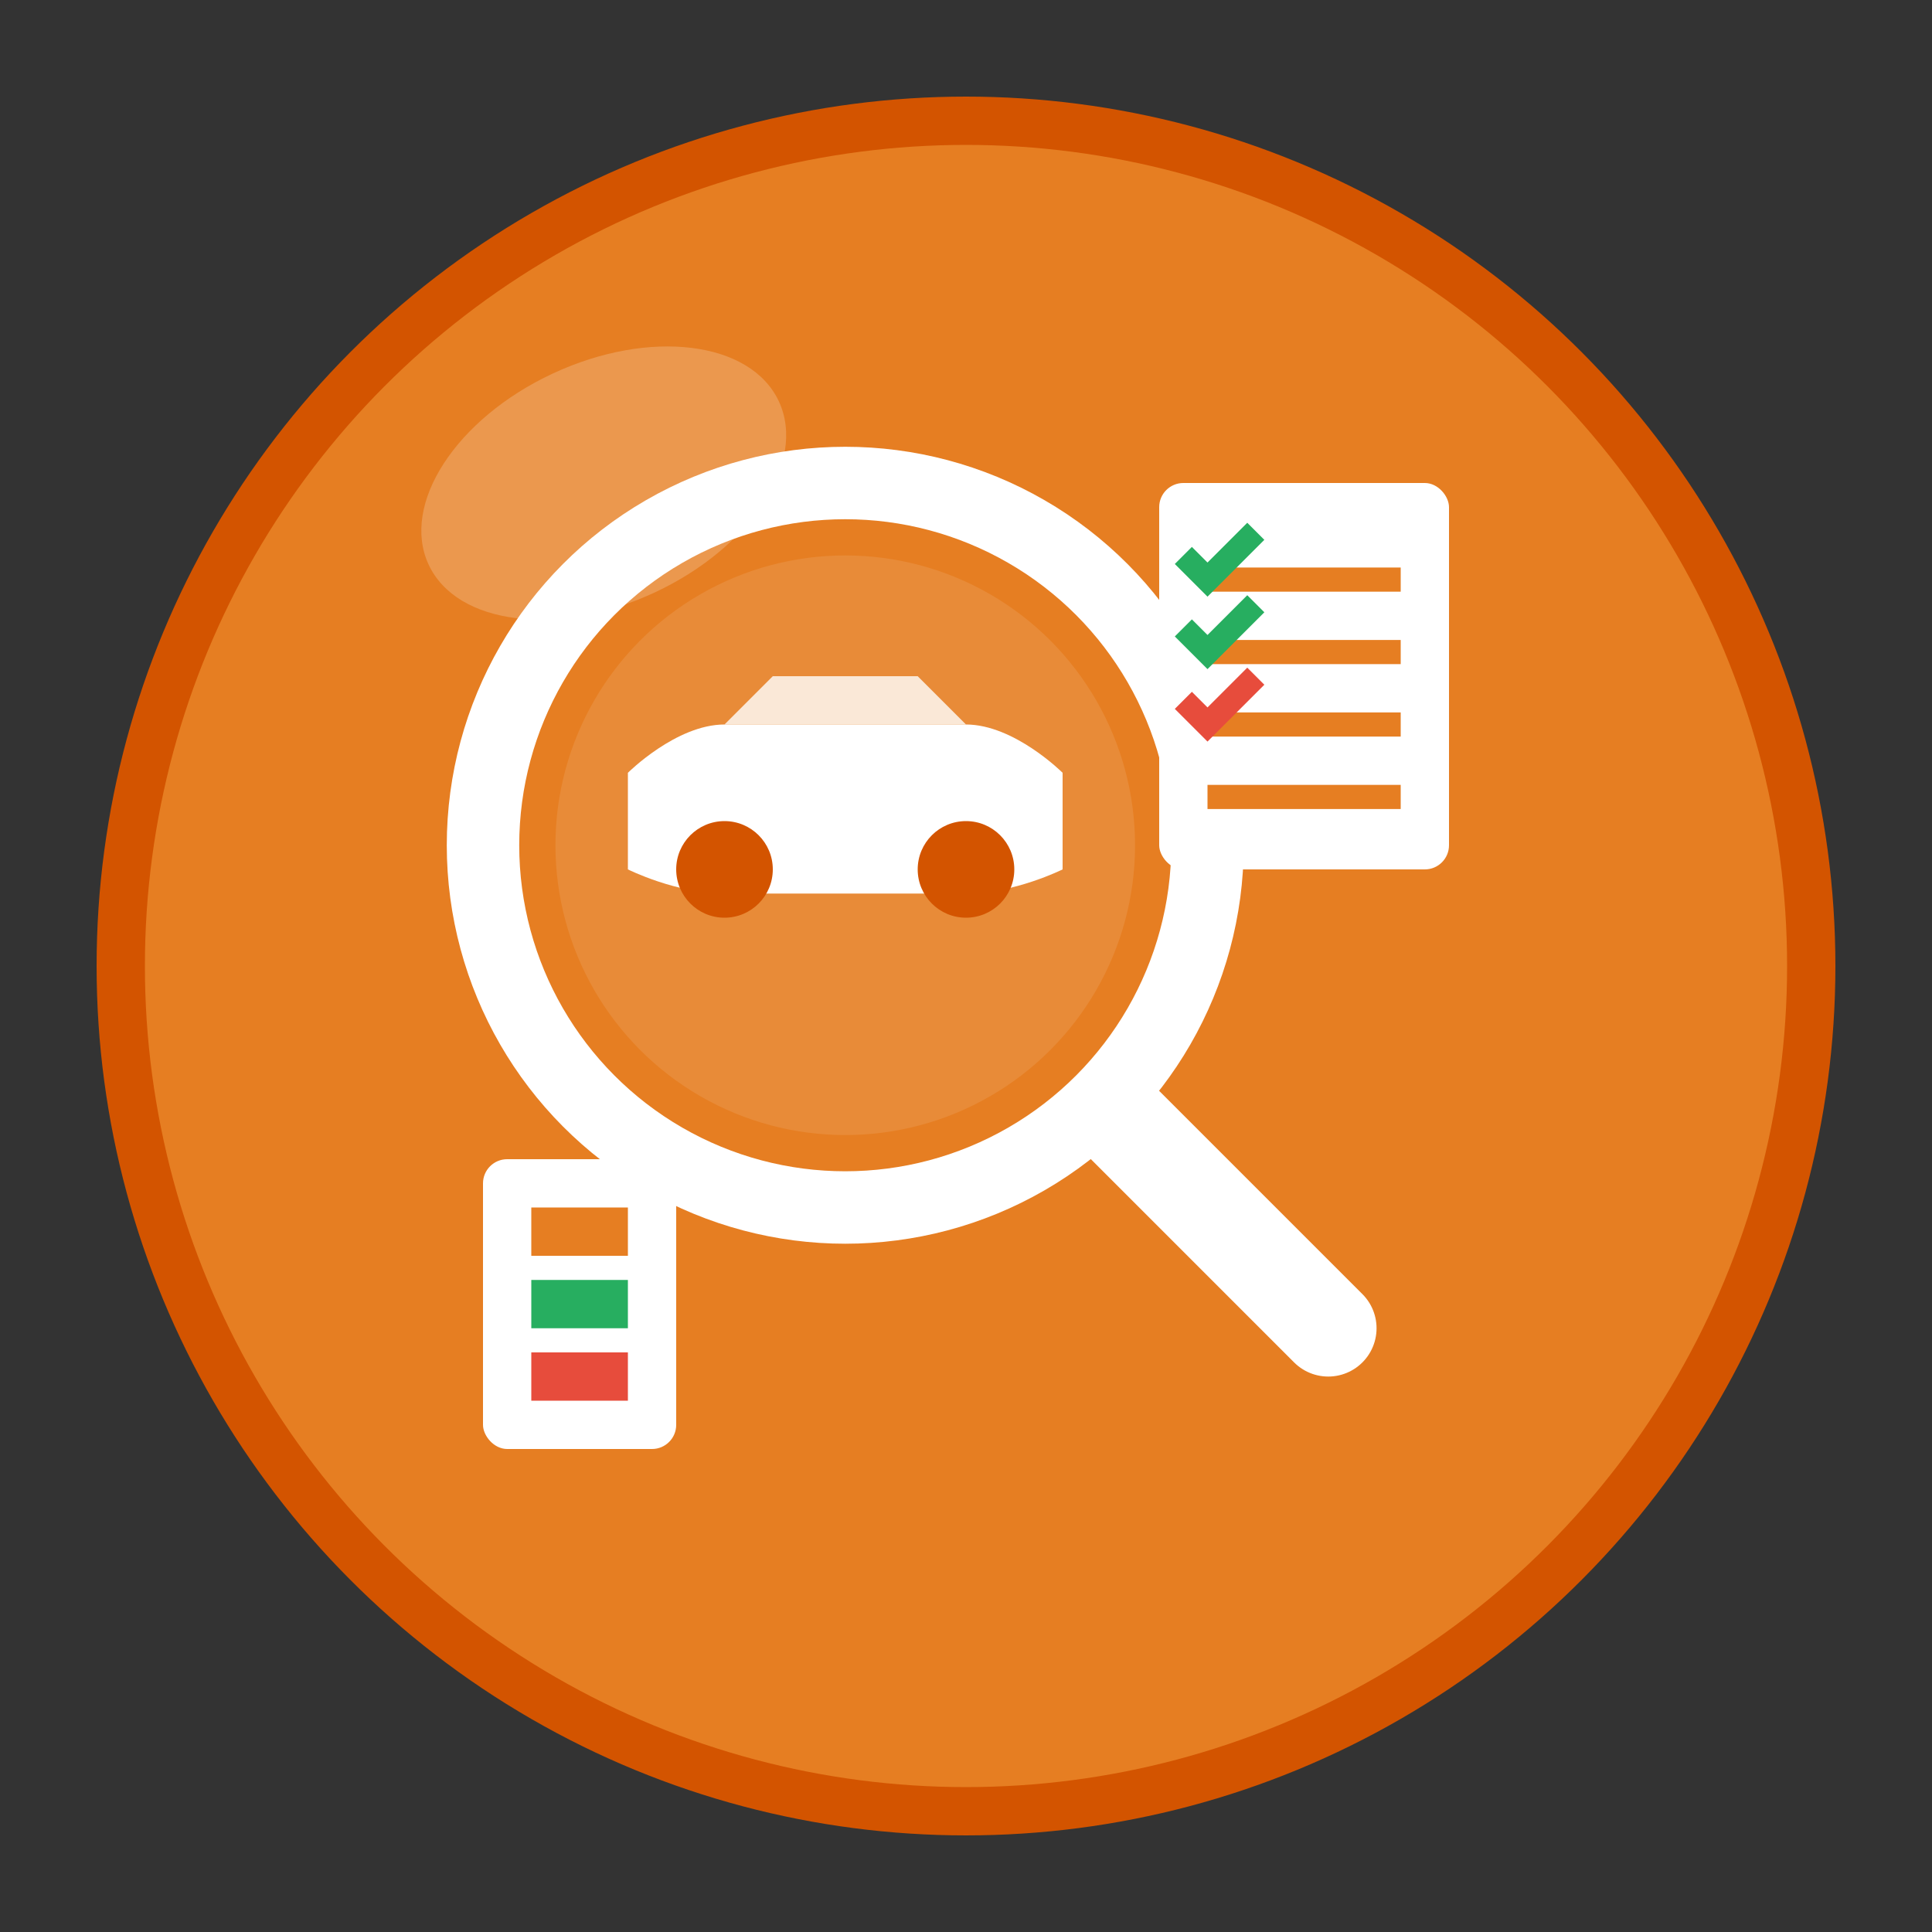 <svg width="80" height="80" viewBox="0 0 80 80" fill="none" xmlns="http://www.w3.org/2000/svg">
    <rect x="0" y="0" width="80" height="80" fill="#333333" stroke="none"/>
    <!-- Background circle -->
    <circle cx="40" cy="40" r="35" fill="#e67e22" stroke="#d35400" stroke-width="2"/>
    
    <!-- Magnifying glass body -->
    <circle cx="35" cy="35" r="15" fill="none" stroke="white" stroke-width="3"/>
    <circle cx="35" cy="35" r="12" fill="rgba(255,255,255,0.1)"/>
    
    <!-- Magnifying glass handle -->
    <line x1="46" y1="46" x2="55" y2="55" stroke="white" stroke-width="4" stroke-linecap="round"/>
    
    <!-- Car being inspected -->
    <path d="M26 32 C26 32 28 30 30 30 L40 30 C42 30 44 32 44 32 L44 36 C44 36 42 37 40 37 L30 37 C28 37 26 36 26 36 Z" fill="white"/>
    
    <!-- Car wheels -->
    <circle cx="30" cy="36" r="2" fill="#d35400"/>
    <circle cx="40" cy="36" r="2" fill="#d35400"/>
    
    <!-- Car windows -->
    <path d="M30 30 L32 28 L38 28 L40 30" fill="rgba(255,255,255,0.8)"/>
    
    <!-- Inspection checklist -->
    <rect x="48" y="20" width="12" height="16" fill="white" rx="1"/>
    <line x1="50" y1="24" x2="58" y2="24" stroke="#e67e22" stroke-width="1"/>
    <line x1="50" y1="27" x2="58" y2="27" stroke="#e67e22" stroke-width="1"/>
    <line x1="50" y1="30" x2="58" y2="30" stroke="#e67e22" stroke-width="1"/>
    <line x1="50" y1="33" x2="58" y2="33" stroke="#e67e22" stroke-width="1"/>
    
    <!-- Checkmarks -->
    <path d="M49 23 L50 24 L52 22" stroke="#27ae60" stroke-width="1" fill="none"/>
    <path d="M49 26 L50 27 L52 25" stroke="#27ae60" stroke-width="1" fill="none"/>
    <path d="M49 29 L50 30 L52 28" stroke="#e74c3c" stroke-width="1" fill="none"/>
    
    <!-- Inspection tool -->
    <rect x="20" y="48" width="8" height="12" fill="white" rx="1"/>
    <rect x="22" y="50" width="4" height="2" fill="#e67e22"/>
    <rect x="22" y="53" width="4" height="2" fill="#27ae60"/>
    <rect x="22" y="56" width="4" height="2" fill="#e74c3c"/>
    
    <!-- Highlight effect -->
    <ellipse cx="25" cy="20" rx="8" ry="5" fill="rgba(255,255,255,0.2)" transform="rotate(-25 25 20)"/>
</svg>
